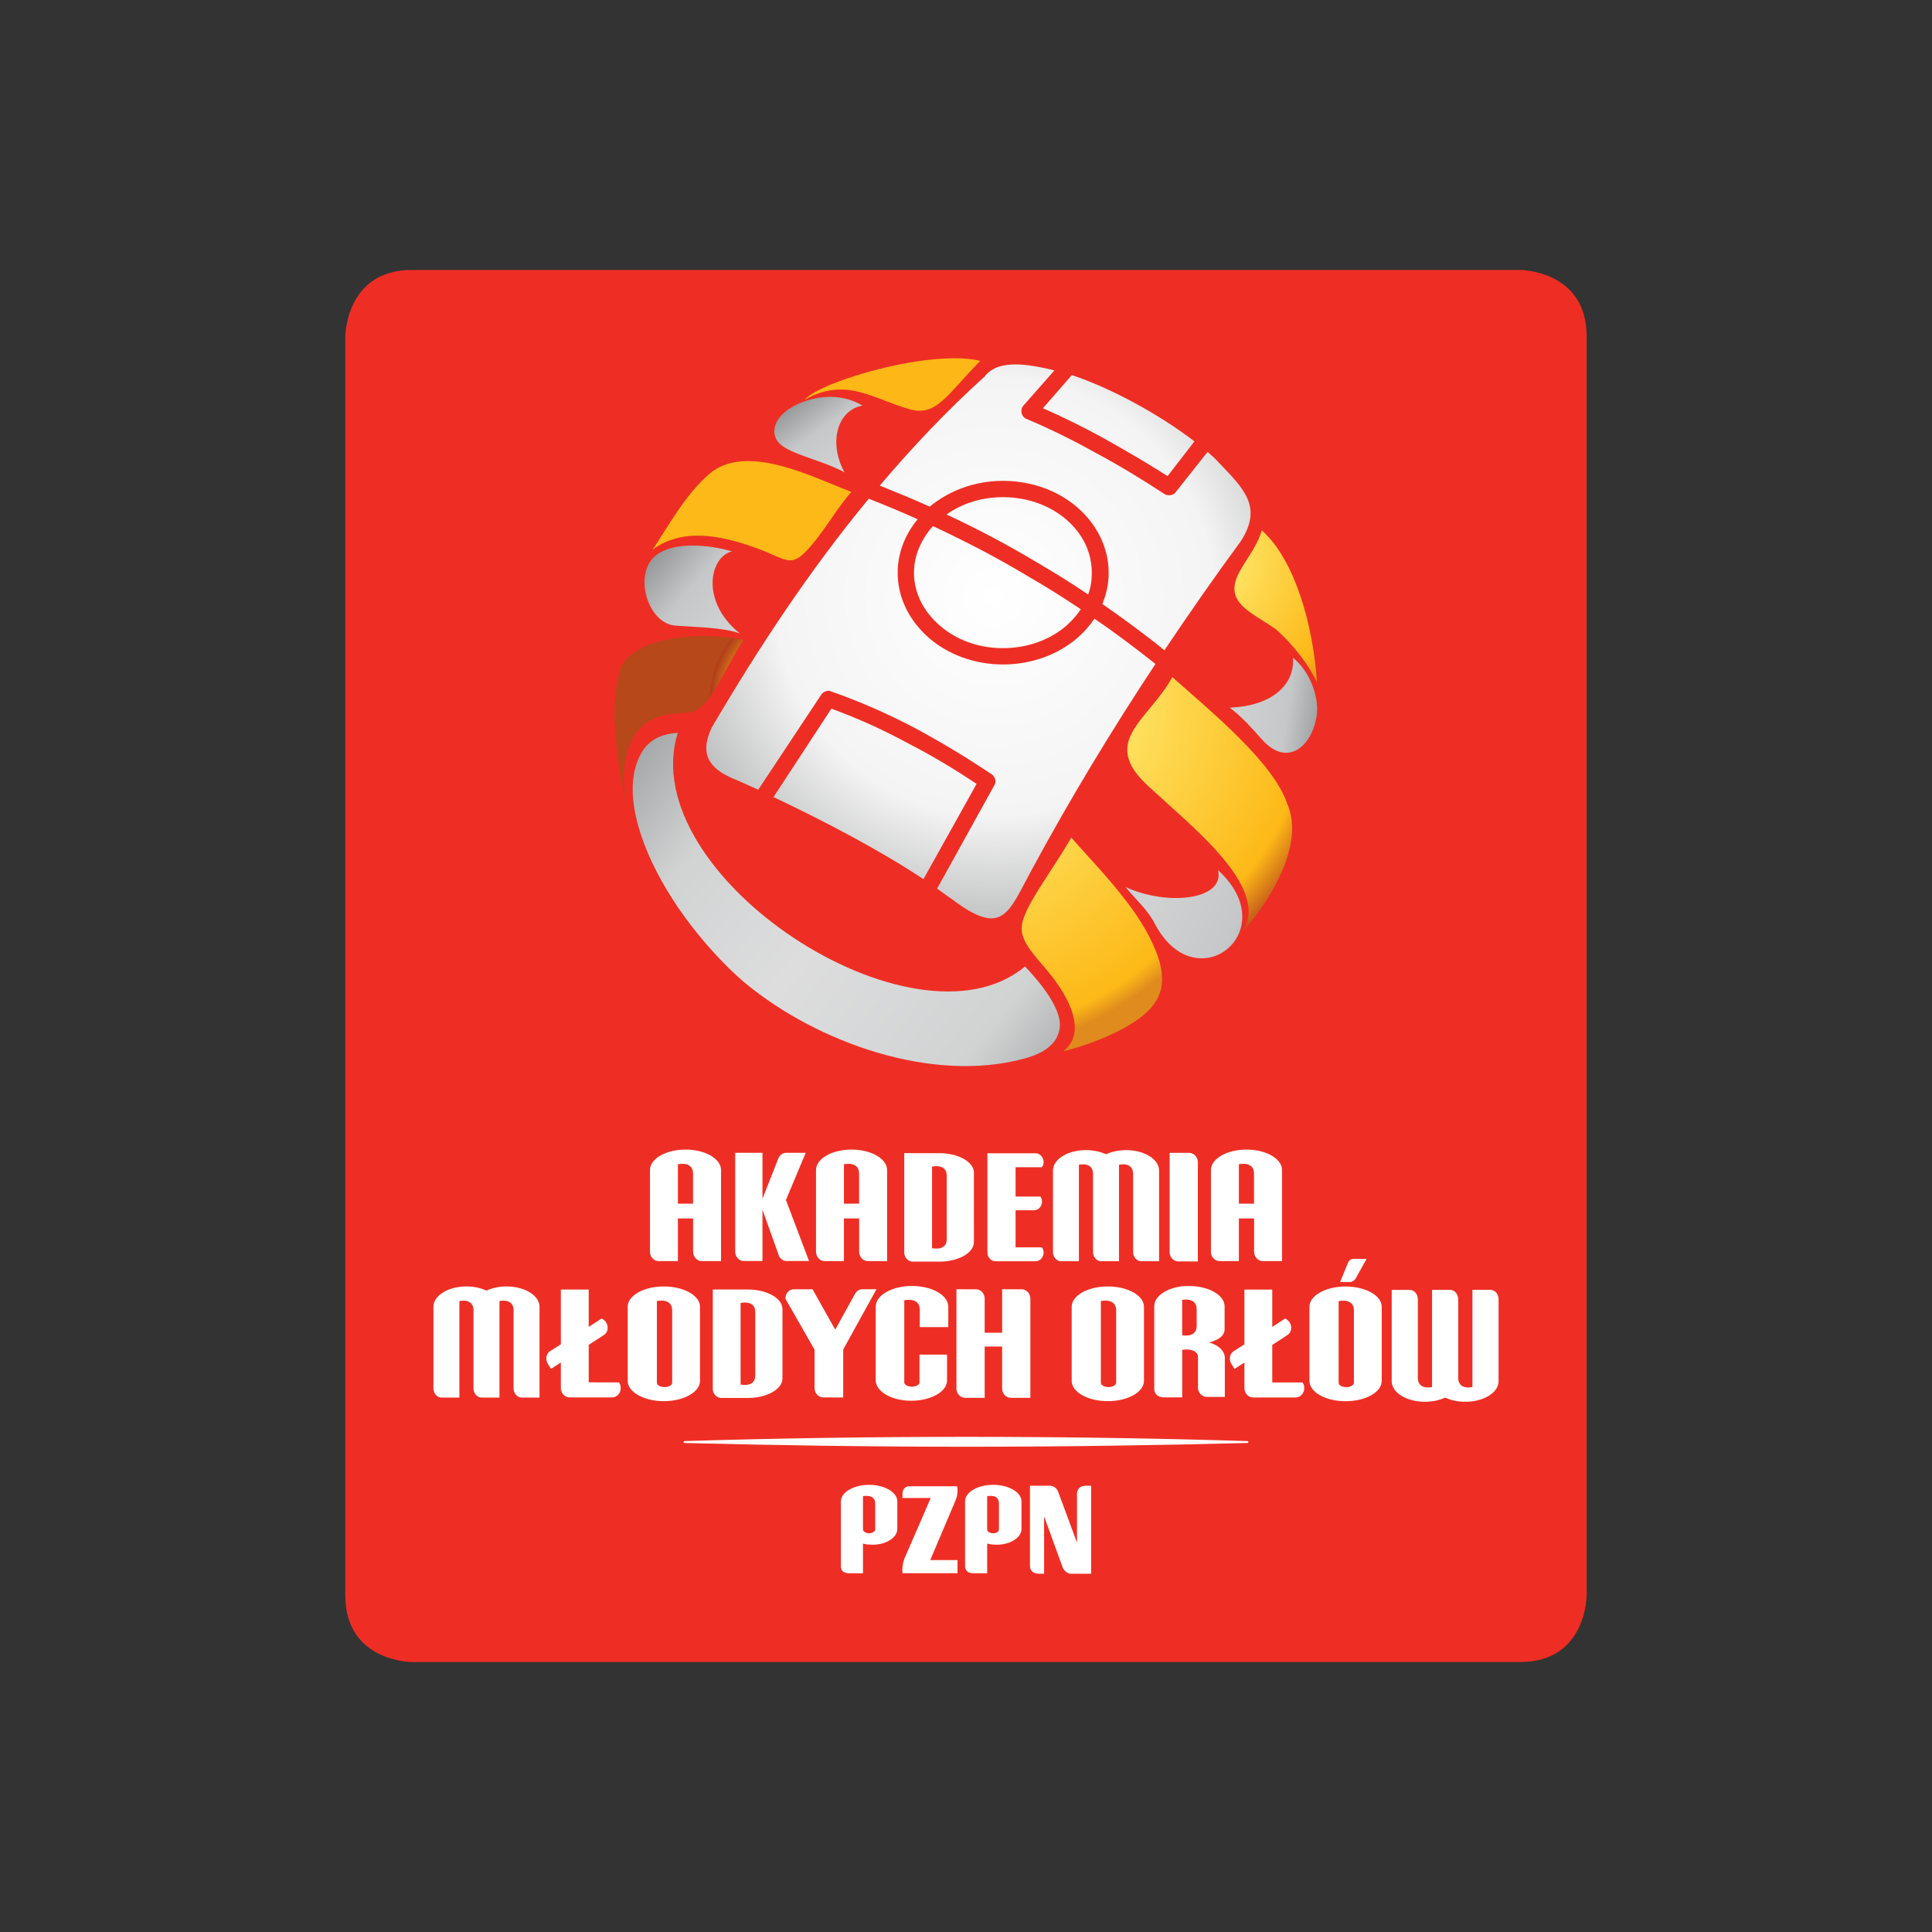 <?xml version="1.0" encoding="utf-8"?>
<!-- Generator: Adobe Illustrator 16.0.0, SVG Export Plug-In . SVG Version: 6.00 Build 0)  -->
<!DOCTYPE svg PUBLIC "-//W3C//DTD SVG 1.1//EN" "http://www.w3.org/Graphics/SVG/1.1/DTD/svg11.dtd">
<svg version="1.1" id="Warstwa_1" xmlns:x="http://ns.adobe.com/Extensibility/1.0/" xmlns:i="http://ns.adobe.com/AdobeIllustrator/10.0/" xmlns:graph="http://ns.adobe.com/Graphs/1.0/"
	 xmlns="http://www.w3.org/2000/svg" xmlns:xlink="http://www.w3.org/1999/xlink" xmlns:a="http://ns.adobe.com/AdobeSVGViewerExtensions/3.0/"
	 x="0px" y="0px" width="375px" height="375px" viewBox="0 0 375 375" enable-background="new 0 0 375 375" xml:space="preserve">
<rect x="0" y="0" width="375" height="375" fill="#333333" stroke="none"/>
<g>
	<path fill-rule="evenodd" clip-rule="evenodd" fill="#EE2E24" d="M307.973,309.664c0,0,0,12.936-12.935,12.936H79.963
		c0,0-12.936,0-12.936-12.936V65.335c0,0,0-12.935,12.936-12.935h215.075c0,0,12.935,0,12.935,12.935V309.664z"/>
	<linearGradient id="SVGID_1_" gradientUnits="userSpaceOnUse" x1="124.949" y1="105.064" x2="163.094" y2="137.072">
		<stop  offset="0" style="stop-color:#858889"/>
		<stop  offset="0.26" style="stop-color:#C6C7C8"/>
		<stop  offset="0.48" style="stop-color:#D1D3D3"/>
		<stop  offset="0.76" style="stop-color:#C6C7C8"/>
		<stop  offset="1" style="stop-color:#858889"/>
		<a:midPointStop  offset="0" style="stop-color:#858889"/>
		<a:midPointStop  offset="0.5" style="stop-color:#858889"/>
		<a:midPointStop  offset="0.26" style="stop-color:#C6C7C8"/>
		<a:midPointStop  offset="0.5" style="stop-color:#C6C7C8"/>
		<a:midPointStop  offset="0.48" style="stop-color:#D1D3D3"/>
		<a:midPointStop  offset="0.5" style="stop-color:#D1D3D3"/>
		<a:midPointStop  offset="0.76" style="stop-color:#C6C7C8"/>
		<a:midPointStop  offset="0.5" style="stop-color:#C6C7C8"/>
		<a:midPointStop  offset="1" style="stop-color:#858889"/>
	</linearGradient>
	<path fill-rule="evenodd" clip-rule="evenodd" fill="url(#SVGID_1_)" d="M128.18,107.22c-5.617,2.962-2.86,13.583,2.757,14.196l0,0
		c3.574,0.308,9.293,0.308,12.663,1.532l0,0c-7.659-6.127-5.922-14.809-1.531-15.931l0,0c-2.222-0.65-4.991-1.128-7.634-1.128
		C132.097,105.889,129.857,106.262,128.18,107.22L128.18,107.22z"/>
	<linearGradient id="SVGID_2_" gradientUnits="userSpaceOnUse" x1="196.19" y1="159.054" x2="253.25" y2="186.884">
		<stop  offset="0" style="stop-color:#858889"/>
		<stop  offset="0.26" style="stop-color:#C6C7C8"/>
		<stop  offset="0.48" style="stop-color:#D1D3D3"/>
		<stop  offset="0.76" style="stop-color:#C6C7C8"/>
		<stop  offset="1" style="stop-color:#858889"/>
		<a:midPointStop  offset="0" style="stop-color:#858889"/>
		<a:midPointStop  offset="0.5" style="stop-color:#858889"/>
		<a:midPointStop  offset="0.26" style="stop-color:#C6C7C8"/>
		<a:midPointStop  offset="0.5" style="stop-color:#C6C7C8"/>
		<a:midPointStop  offset="0.48" style="stop-color:#D1D3D3"/>
		<a:midPointStop  offset="0.5" style="stop-color:#D1D3D3"/>
		<a:midPointStop  offset="0.76" style="stop-color:#C6C7C8"/>
		<a:midPointStop  offset="0.5" style="stop-color:#C6C7C8"/>
		<a:midPointStop  offset="1" style="stop-color:#858889"/>
	</linearGradient>
	<path fill-rule="evenodd" clip-rule="evenodd" fill="url(#SVGID_2_)" d="M218.456,172.172c2.247,2.756,4.188,4.185,5.821,7.353l0,0
		c7.966,14.808,25.123,1.225,12.154-10.621l0,0C237.76,174.623,226.728,175.95,218.456,172.172L218.456,172.172z"/>
	<linearGradient id="SVGID_3_" gradientUnits="userSpaceOnUse" x1="109.434" y1="140.495" x2="214.924" y2="222.913">
		<stop  offset="0" style="stop-color:#858889"/>
		<stop  offset="0.26" style="stop-color:#D1D3D3"/>
		<stop  offset="0.48" style="stop-color:#DDDDDE"/>
		<stop  offset="0.76" style="stop-color:#D1D3D3"/>
		<stop  offset="1" style="stop-color:#858889"/>
		<a:midPointStop  offset="0" style="stop-color:#858889"/>
		<a:midPointStop  offset="0.5" style="stop-color:#858889"/>
		<a:midPointStop  offset="0.26" style="stop-color:#D1D3D3"/>
		<a:midPointStop  offset="0.5" style="stop-color:#D1D3D3"/>
		<a:midPointStop  offset="0.48" style="stop-color:#DDDDDE"/>
		<a:midPointStop  offset="0.5" style="stop-color:#DDDDDE"/>
		<a:midPointStop  offset="0.76" style="stop-color:#D1D3D3"/>
		<a:midPointStop  offset="0.5" style="stop-color:#D1D3D3"/>
		<a:midPointStop  offset="1" style="stop-color:#858889"/>
	</linearGradient>
	<path fill-rule="evenodd" clip-rule="evenodd" fill="url(#SVGID_3_)" d="M124.503,146.131c-3.882,6.74-0.612,17.361,4.902,26.552
		l0,0c4.799,8.068,11.438,15.012,15.421,18.28l0,0c13.786,11.335,36.049,19.405,54.022,14.501l0,0
		c3.78-1.021,6.436-2.858,6.843-5.923l0,0c0.41-3.063-2.451-7.454-6.74-11.948l0,0c-21.446,17.973-75.98-17.77-67.401-45.343
		C127.874,142.455,125.728,143.986,124.503,146.131L124.503,146.131z"/>
	<linearGradient id="SVGID_4_" gradientUnits="userSpaceOnUse" x1="154.059" y1="75.163" x2="176.069" y2="105.458">
		<stop  offset="0" style="stop-color:#858889"/>
		<stop  offset="0.26" style="stop-color:#C6C7C8"/>
		<stop  offset="0.48" style="stop-color:#D1D3D3"/>
		<stop  offset="0.76" style="stop-color:#C6C7C8"/>
		<stop  offset="1" style="stop-color:#858889"/>
		<a:midPointStop  offset="0" style="stop-color:#858889"/>
		<a:midPointStop  offset="0.5" style="stop-color:#858889"/>
		<a:midPointStop  offset="0.26" style="stop-color:#C6C7C8"/>
		<a:midPointStop  offset="0.5" style="stop-color:#C6C7C8"/>
		<a:midPointStop  offset="0.48" style="stop-color:#D1D3D3"/>
		<a:midPointStop  offset="0.5" style="stop-color:#D1D3D3"/>
		<a:midPointStop  offset="0.76" style="stop-color:#C6C7C8"/>
		<a:midPointStop  offset="0.5" style="stop-color:#C6C7C8"/>
		<a:midPointStop  offset="1" style="stop-color:#858889"/>
	</linearGradient>
	<path fill-rule="evenodd" clip-rule="evenodd" fill="url(#SVGID_4_)" d="M153.2,79.341c-3.167,2.042-4.188,5.616-0.817,7.557l0,0
		c2.655,1.634,8.17,2.859,11.54,4.8c-3.268-6.025-1.224-12.152,3.472-12.971c-1.973-1.201-4.162-1.698-6.302-1.698l0,0
		C158.137,77.029,155.274,77.979,153.2,79.341L153.2,79.341z"/>
	<linearGradient id="SVGID_5_" gradientUnits="userSpaceOnUse" x1="217.885" y1="132.35" x2="260.284" y2="138.309">
		<stop  offset="0" style="stop-color:#858889"/>
		<stop  offset="0.26" style="stop-color:#C6C7C8"/>
		<stop  offset="0.48" style="stop-color:#D1D3D3"/>
		<stop  offset="0.76" style="stop-color:#C6C7C8"/>
		<stop  offset="1" style="stop-color:#858889"/>
		<a:midPointStop  offset="0" style="stop-color:#858889"/>
		<a:midPointStop  offset="0.5" style="stop-color:#858889"/>
		<a:midPointStop  offset="0.26" style="stop-color:#C6C7C8"/>
		<a:midPointStop  offset="0.5" style="stop-color:#C6C7C8"/>
		<a:midPointStop  offset="0.48" style="stop-color:#D1D3D3"/>
		<a:midPointStop  offset="0.5" style="stop-color:#D1D3D3"/>
		<a:midPointStop  offset="0.76" style="stop-color:#C6C7C8"/>
		<a:midPointStop  offset="0.5" style="stop-color:#C6C7C8"/>
		<a:midPointStop  offset="1" style="stop-color:#858889"/>
	</linearGradient>
	<path fill-rule="evenodd" clip-rule="evenodd" fill="url(#SVGID_5_)" d="M238.679,137.349c2.349,1.735,4.39,4.084,6.126,6.024l0,0
		c5.107,5.923,10.11,1.328,10.824-4.902l0,0c0.309-3.267-1.326-8.17-4.695-10.825l0,0
		C251.444,132.343,247.461,137.042,238.679,137.349z"/>
	
		<radialGradient id="SVGID_6_" cx="154.497" cy="132.594" r="19.738" gradientTransform="matrix(0.944 0 0 0.944 10.416 10.417)" gradientUnits="userSpaceOnUse">
		<stop  offset="0" style="stop-color:#FEF381"/>
		<stop  offset="0.65" style="stop-color:#FDB917"/>
		<stop  offset="0.98" style="stop-color:#B23E1A"/>
		<stop  offset="1" style="stop-color:#B6481A"/>
		<a:midPointStop  offset="0" style="stop-color:#FEF381"/>
		<a:midPointStop  offset="0.5" style="stop-color:#FEF381"/>
		<a:midPointStop  offset="0.65" style="stop-color:#FDB917"/>
		<a:midPointStop  offset="0.5" style="stop-color:#FDB917"/>
		<a:midPointStop  offset="0.98" style="stop-color:#B23E1A"/>
		<a:midPointStop  offset="0.5" style="stop-color:#B23E1A"/>
		<a:midPointStop  offset="1" style="stop-color:#B6481A"/>
	</radialGradient>
	<path fill-rule="evenodd" clip-rule="evenodd" fill="url(#SVGID_6_)" d="M136.602,123.46h-0.016c-6.581,0-13.44,1.534-15.965,5.718
		l0,0c-2.041,5.719-1.734,14.195,0.818,26.347l0,0c-0.818-5.309-0.51-12.356,4.494-15.521l0,0c3.576-2.247,7.457-0.919,9.701-2.452
		l0,0c2.964-2.042,5.209-7.864,8.681-13.379l0,0C142.011,123.724,139.332,123.46,136.602,123.46z"/>
	
		<radialGradient id="SVGID_7_" cx="184.378" cy="108.609" r="15.967" gradientTransform="matrix(0.944 0 0 0.944 10.416 10.417)" gradientUnits="userSpaceOnUse">
		<stop  offset="0" style="stop-color:#FEF381"/>
		<stop  offset="0.67" style="stop-color:#FDB917"/>
		<stop  offset="0.8" style="stop-color:#B23E1A"/>
		<stop  offset="1" style="stop-color:#FDB917"/>
		<a:midPointStop  offset="0" style="stop-color:#FEF381"/>
		<a:midPointStop  offset="0.5" style="stop-color:#FEF381"/>
		<a:midPointStop  offset="0.67" style="stop-color:#FDB917"/>
		<a:midPointStop  offset="0.5" style="stop-color:#FDB917"/>
		<a:midPointStop  offset="0.8" style="stop-color:#B23E1A"/>
		<a:midPointStop  offset="0.5" style="stop-color:#B23E1A"/>
		<a:midPointStop  offset="1" style="stop-color:#FDB917"/>
	</radialGradient>
	<path fill-rule="evenodd" clip-rule="evenodd" fill="url(#SVGID_7_)" d="M137.779,91.902c-4.903,4.188-8.271,10.621-11.132,14.808
		l0,0c5.617-4.187,12.869-2.962,19.916-0.408l0,0c6.943,2.45,6.943,4.697,12.05-1.838l0,0c2.452-3.166,3.983-5.923,6.638-8.987
		c-5.227-1.959-13.238-5.983-20.038-5.983C142.443,89.494,139.877,90.16,137.779,91.902L137.779,91.902z"/>
	
		<radialGradient id="SVGID_8_" cx="196.573" cy="78.452" r="6.012" gradientTransform="matrix(0.944 0 0 0.944 10.416 10.417)" gradientUnits="userSpaceOnUse">
		<stop  offset="0" style="stop-color:#FEF381"/>
		<stop  offset="0.7" style="stop-color:#FDB917"/>
		<stop  offset="0.9" style="stop-color:#B23E1A"/>
		<stop  offset="1" style="stop-color:#FDB717"/>
		<a:midPointStop  offset="0" style="stop-color:#FEF381"/>
		<a:midPointStop  offset="0.5" style="stop-color:#FEF381"/>
		<a:midPointStop  offset="0.7" style="stop-color:#FDB917"/>
		<a:midPointStop  offset="0.5" style="stop-color:#FDB917"/>
		<a:midPointStop  offset="0.9" style="stop-color:#B23E1A"/>
		<a:midPointStop  offset="0.5" style="stop-color:#B23E1A"/>
		<a:midPointStop  offset="1" style="stop-color:#FDB717"/>
	</radialGradient>
	<path fill-rule="evenodd" clip-rule="evenodd" fill="url(#SVGID_8_)" d="M173.012,71.068c-7.762,1.737-15.115,4.495-16.851,6.537
		c8.069-4.595,13.379-0.102,20.425,1.838l0,0c5.209,1.43,7.149-2.757,13.685-9.395l0,0c-1.395-0.35-3.102-0.508-4.999-0.508l0,0
		C181.615,69.54,177.249,70.128,173.012,71.068L173.012,71.068z"/>
	
		<radialGradient id="SVGID_9_" cx="204.377" cy="134.381" r="65.119" gradientTransform="matrix(0.944 0 0 0.944 10.416 10.417)" gradientUnits="userSpaceOnUse">
		<stop  offset="0" style="stop-color:#FEF381"/>
		<stop  offset="0.82" style="stop-color:#FDB917"/>
		<stop  offset="0.97" style="stop-color:#B23E1A"/>
		<stop  offset="1" style="stop-color:#BC4F1B"/>
		<a:midPointStop  offset="0" style="stop-color:#FEF381"/>
		<a:midPointStop  offset="0.5" style="stop-color:#FEF381"/>
		<a:midPointStop  offset="0.82" style="stop-color:#FDB917"/>
		<a:midPointStop  offset="0.5" style="stop-color:#FDB917"/>
		<a:midPointStop  offset="0.97" style="stop-color:#B23E1A"/>
		<a:midPointStop  offset="0.5" style="stop-color:#B23E1A"/>
		<a:midPointStop  offset="1" style="stop-color:#BC4F1B"/>
	</radialGradient>
	<path fill-rule="evenodd" clip-rule="evenodd" fill="url(#SVGID_9_)" d="M222.645,152.36c8.478,7.966,23.795,19.608,18.688,28.289
		c4.8-5.312,12.151-16.646,8.476-24.714l0,0c-2.654-7.966-14.807-17.872-22.264-24.509l0,0
		C223.052,139.697,213.454,143.783,222.645,152.36L222.645,152.36z"/>
	
		<radialGradient id="SVGID_10_" cx="184.803" cy="139.157" r="66.417" gradientTransform="matrix(0.944 0 0 0.944 10.416 10.417)" gradientUnits="userSpaceOnUse">
		<stop  offset="0" style="stop-color:#FEF381"/>
		<stop  offset="0.94" style="stop-color:#FDB917"/>
		<stop  offset="1" style="stop-color:#DF8B1D"/>
		<a:midPointStop  offset="0" style="stop-color:#FEF381"/>
		<a:midPointStop  offset="0.5" style="stop-color:#FEF381"/>
		<a:midPointStop  offset="0.94" style="stop-color:#FDB917"/>
		<a:midPointStop  offset="0.5" style="stop-color:#FDB917"/>
		<a:midPointStop  offset="1" style="stop-color:#DF8B1D"/>
	</radialGradient>
	<path fill-rule="evenodd" clip-rule="evenodd" fill="url(#SVGID_10_)" d="M199.053,177.278c-1.633,3.677-0.612,5.516,3.372,10.111
		l0,0c6.534,7.456,7.965,13.583,3.982,16.646l0,0c4.188-1.022,10.213-3.167,14.4-6.128l0,0c5.819-4.085,5.92-8.884,2.348-15.932l0,0
		c-3.675-7.353-11.438-15.013-15.218-19.403l0,0C204.773,168.087,200.585,173.602,199.053,177.278L199.053,177.278z"/>
	
		<radialGradient id="SVGID_11_" cx="234.353" cy="104.207" r="35.358" gradientTransform="matrix(0.944 0 0 0.944 10.416 10.417)" gradientUnits="userSpaceOnUse">
		<stop  offset="0" style="stop-color:#FEF381"/>
		<stop  offset="0.86" style="stop-color:#FDB917"/>
		<stop  offset="1" style="stop-color:#E6931C"/>
		<a:midPointStop  offset="0" style="stop-color:#FEF381"/>
		<a:midPointStop  offset="0.5" style="stop-color:#FEF381"/>
		<a:midPointStop  offset="0.86" style="stop-color:#FDB917"/>
		<a:midPointStop  offset="0.5" style="stop-color:#FDB917"/>
		<a:midPointStop  offset="1" style="stop-color:#E6931C"/>
	</radialGradient>
	<path fill-rule="evenodd" clip-rule="evenodd" fill="url(#SVGID_11_)" d="M240.924,110.387c-3.981,6.536,1.839,8.271,6.844,11.846
		l0,0c3.369,3.063,6.229,6.74,7.861,10.212c-0.714-10.825-4.185-23.693-10.722-29.514l0,0
		C244.191,105.587,242.355,107.937,240.924,110.387L240.924,110.387z"/>
	
		<radialGradient id="SVGID_12_" cx="193.412" cy="111.681" r="73.793" gradientTransform="matrix(0.944 0 0 0.944 10.416 10.417)" gradientUnits="userSpaceOnUse">
		<stop  offset="0" style="stop-color:#FFFFFF"/>
		<stop  offset="0.61" style="stop-color:#F4F4F4"/>
		<stop  offset="1" style="stop-color:#B2B3B4"/>
		<a:midPointStop  offset="0" style="stop-color:#FFFFFF"/>
		<a:midPointStop  offset="0.5" style="stop-color:#FFFFFF"/>
		<a:midPointStop  offset="0.61" style="stop-color:#F4F4F4"/>
		<a:midPointStop  offset="0.5" style="stop-color:#F4F4F4"/>
		<a:midPointStop  offset="1" style="stop-color:#B2B3B4"/>
	</radialGradient>
	<path fill-rule="evenodd" clip-rule="evenodd" fill="url(#SVGID_12_)" d="M191.088,73.111c-7.353,6.639-14.093,13.787-20.322,21.14
		l0,0c3.269,1.328,6.536,2.656,9.701,4.085l0,0c3.677-3.063,8.681-5.004,14.196-5.004l0,0c5.615,0,10.722,1.941,14.397,5.106l0,0
		c3.779,3.269,6.129,7.763,6.129,12.766l0,0c0,2.042-0.408,4.084-1.227,6.025l0,0c4.088,2.86,8.172,5.821,12.051,8.987l0,0
		c4.801-7.149,9.702-14.194,14.81-21.141l0,0c4.29-6.638,0.713-10.11-4.188-15.216l0,0c-0.611-0.714-1.428-1.43-2.246-2.145l0,0
		l-6.229,7.863c-0.407,0.613-1.532,0.715-2.146,0.307l0,0c-4.187-2.757-8.885-5.618-13.684-8.17l0,0
		c-4.393-2.451-8.783-4.595-13.175-6.434l0,0c-0.918-0.408-1.226-1.736-0.51-2.554l0,0l6.025-6.84
		c-2.636-0.635-5.271-1.154-7.583-1.154C194.562,70.733,192.422,71.353,191.088,73.111L191.088,73.111z M202.425,79.24l5.615-6.434
		l0,0c7.456,2.45,17.056,7.659,23.796,12.868l-5.209,6.74l0,0c-3.982-2.553-8.374-5.106-12.765-7.557l0,0
		C210.083,82.813,206.202,80.874,202.425,79.24L202.425,79.24z M183.735,99.867c2.962-2.144,6.844-3.369,10.928-3.369l0,0
		c4.799,0,9.19,1.634,12.356,4.392l0,0c3.063,2.655,4.901,6.229,4.901,10.314l0,0c0,1.429-0.203,2.859-0.715,4.186l0,0
		c-3.269-2.245-6.639-4.289-10.11-6.331l0,0C195.478,105.689,189.657,102.625,183.735,99.867L183.735,99.867z M138.085,141.332
		c9.089-15.524,18.996-30.536,30.536-44.527l0,0c3.166,1.226,6.331,2.553,9.496,3.984l0,0c-2.451,2.96-3.88,6.536-3.88,10.416l0,0
		c0,4.902,2.348,9.394,6.127,12.663l0,0c3.677,3.166,8.782,5.106,14.298,5.106l0,0c5.615,0,10.722-1.94,14.397-5.106l0,0
		c1.329-1.124,2.453-2.451,3.371-3.778l0,0c4.086,2.757,7.966,5.718,11.846,8.783l0,0c-8.577,12.969-16.543,26.142-23.896,39.725
		l0,0c-4.697,8.58-5.616,13.481-15.625,5.924l0,0c-0.92-0.612-1.838-1.328-2.86-2.042l11.133-20.119l0,0
		c0.407-0.612,0.102-1.635-0.511-2.043l0,0c-4.698-3.165-9.6-6.127-14.707-8.884l0,0c-5.208-2.757-10.723-5.209-16.543-7.25l0,0
		c-0.511-0.306-1.532,0.102-1.838,0.612l-12.255,18.485l0,0c-1.838-0.817-3.575-1.634-5.311-2.349l0,0
		C136.657,148.581,136.247,145.416,138.085,141.332L138.085,141.332z M177.403,111.204c0-3.472,1.43-6.537,3.676-9.089l0,0
		c6.332,2.961,12.459,6.127,18.383,9.702l0,0c3.575,2.042,6.945,4.187,10.314,6.433l0,0c-0.716,1.125-1.736,2.248-2.757,3.166l0,0
		c-3.166,2.757-7.558,4.391-12.356,4.391l0,0c-4.801,0-9.089-1.634-12.256-4.391l0,0
		C179.345,118.761,177.403,115.187,177.403,111.204L177.403,111.204z M150.136,154.708c10.11,4.8,20.63,10.315,29.106,15.931l0,0
		l10.314-18.483c-4.289-2.861-8.68-5.516-13.276-7.864l0,0c-4.697-2.554-9.599-4.8-14.91-6.741l0,0L150.136,154.708z"/>
	<path fill-rule="evenodd" clip-rule="evenodd" fill="#FFFFFF" d="M169.878,296.876c0,0.365-0.548,0.729-1.186,0.729
		c-0.64,0-1.187-0.363-1.187-0.729v-6.483c0,0,0.546-0.091,1.187,0c0.545,0.092,1.186,0.456,1.186,1.461V296.876L169.878,296.876z
		 M174.167,296.784v-5.385c0-1.737-2.462-3.197-5.474-3.197c-3.013,0-5.478,1.46-5.478,3.197v12.779
		c0.09,0.911,0.729,1.095,1.369,1.188h2.922v-5.754c0.364,0.094,0.73,0.183,1.187,0.183
		C171.704,300.071,174.167,298.52,174.167,296.784L174.167,296.784z M185.398,291.399c0.731-1.556,0.366-2.923,0.366-2.923h-9.403
		c-0.64,0.088-1.189,0.545-1.189,1.457v0.823h5.479c0,0-4.655,10.775-5.114,11.779c-0.547,1.46-0.365,2.828-0.365,2.828h10.683
		v-2.554h-5.297C180.559,302.811,184.944,292.492,185.398,291.399L185.398,291.399z M193.892,296.876
		c0,0.365-0.456,0.729-1.097,0.729c-0.731,0-1.188-0.363-1.188-0.729v-6.483c0,0,0.549-0.091,1.188,0
		c0.549,0.092,1.097,0.456,1.097,1.461V296.876L193.892,296.876z M198.274,296.784v-5.385c0-1.737-2.468-3.197-5.479-3.197
		c-3.104,0-5.478,1.46-5.478,3.197v12.779c0.182,0.911,0.73,1.095,1.369,1.188h2.922v-5.754c0.366,0.094,0.731,0.183,1.188,0.183
		C195.807,300.071,198.274,298.52,198.274,296.784L198.274,296.784z M211.784,305.459v-17.076h-1.093
		c-0.732,0-1.554,0.365-1.646,1.46v9.587l-3.65-9.859c-0.183-0.637-0.911-1.188-1.552-1.188h-3.926v15.521
		c0,1.186,0.821,1.463,1.552,1.555h1.188v-11.137l3.651,10.039c0.272,0.549,0.914,1.098,1.552,1.098H211.784z"/>
	<path fill-rule="evenodd" clip-rule="evenodd" fill="#FFFFFF" d="M242.145,279.715c-17.62-0.547-35.975-0.824-54.601-0.824
		c-18.625,0-37.068,0.277-54.69,0.824c-0.089,0-0.182,0.09-0.182,0.183c0,0.091,0.093,0.185,0.182,0.185
		c17.622,0.455,36.065,0.729,54.69,0.729c18.535,0,36.98-0.274,54.601-0.729c0.089,0,0.182-0.094,0.182-0.185
		C242.326,279.805,242.233,279.715,242.145,279.715z"/>
	<path fill-rule="evenodd" clip-rule="evenodd" fill="#FFFFFF" d="M241.941,223.133c3.811,0,6.9,1.77,6.9,3.967v17.679h-3.693
		c-0.015,0-0.022,0.004-0.037,0.004c-0.013,0-0.022-0.004-0.037-0.004c-0.915-0.023-1.65-0.823-1.655-1.814v-0.015v-0.012v-6.436
		h-2.954v8.276h-3.699c-0.011,0-0.025,0.004-0.039,0.004c-0.008,0-0.02-0.004-0.032-0.004c-0.89-0.02-1.6-0.774-1.652-1.727v-0.213
		V227.1C235.042,224.902,238.136,223.133,241.941,223.133L241.941,223.133z M243.403,231.889v-4.086
		c0-1.529-1.088-1.867-1.934-1.903c-0.55-0.017-1.002,0.089-1.002,0.089v0.705c0,0.005-0.003,0.006-0.003,0.006v6.93h2.938V231.889
		L243.403,231.889z M232.505,225.604v-0.016v-0.014c-0.006-0.982-0.743-1.776-1.661-1.803c-0.016,0-0.026-0.003-0.039-0.003
		c-0.016,0-0.023,0.003-0.035,0.003l-3.741-0.003v1.923v16.738v0.492v0.204c0.049,0.946,0.764,1.696,1.653,1.716
		c0.016,0,0.026,0.006,0.036,0.006c0.014,0,0.024-0.006,0.04-0.006l3.747,0.006v-19.156v-0.006V225.604L232.505,225.604z
		 M205.912,244.804c-0.824-0.021-1.486-0.776-1.531-1.72v-15.896c0-2.187,2.869-3.952,6.404-3.952c1.463,0,2.812,0.302,3.894,0.809
		c1.079-0.507,2.426-0.809,3.886-0.809c3.543,0,6.412,1.766,6.412,3.952v17.616h-3.431h-0.034h-0.035
		c-0.849-0.025-1.535-0.823-1.541-1.811v-15.108c0-1.518-1.019-1.855-1.808-1.893c-0.512-0.019-0.932,0.087-0.932,0.087v18.725
		h-3.429h-0.034h-0.004h-0.007h-0.032c-0.825-0.021-1.484-0.776-1.53-1.72v-0.024c-0.003-0.023-0.004-0.05-0.004-0.066v-15.108
		c0-1.518-1.022-1.855-1.806-1.893c-0.51-0.019-0.933,0.087-0.933,0.087v18.725h-3.438h-0.035H205.912L205.912,244.804z
		 M197.122,242.112v-7.198h3.568c0.863,0,1.564-0.746,1.564-1.67c0-0.375-0.118-0.721-0.313-0.997h-4.82v-5.69h5.125
		c0.197-0.283,0.319-0.631,0.319-1.006c0-0.939-0.712-1.7-1.588-1.7h-9.32v19.377h0.001c0.05,0.883,0.74,1.586,1.581,1.586h7.738
		c0.876,0,1.588-0.758,1.588-1.693c0-0.381-0.122-0.727-0.319-1.008H197.122L197.122,242.112z M189.035,237.376v3.722
		c0,2.089-3.005,3.785-6.714,3.785c-0.484,0-5.104-0.005-5.104-0.005c-0.014,0-0.024,0.005-0.039,0.005
		c-0.009,0-0.022-0.005-0.034-0.005c-0.89-0.021-1.579-0.756-1.629-1.677v-19.377c0,0,6.651,0.005,6.8,0.005
		c3.711,0,6.719,1.692,6.719,3.782V237.376L189.035,237.376z M180.912,242.269c0.288,0.062,2.847,0.535,2.847-1.739v-2.421h-0.005
		v-9.925c0-2.234-2.457-1.822-2.824-1.746v0.164c-0.009,0.004-0.014,0.004-0.014,0.004v0.688c0,0-0.004,0.006-0.004,0.011V242.269
		L180.912,242.269z M165.282,223.133c-3.804,0-6.895,1.77-6.895,3.967v15.739v0.213c0.049,0.952,0.76,1.707,1.649,1.727
		c0.011,0,0.023,0.004,0.033,0.004c0.015,0,0.027-0.004,0.039-0.004h3.7v-8.276h2.953v6.436c0,0.002-0.001,0.005-0.001,0.012
		c0,0.003,0.001,0.007,0.001,0.015c0.007,0.991,0.743,1.791,1.657,1.814c0.012,0,0.023,0.004,0.038,0.004
		c0.011,0,0.023-0.004,0.035-0.004h3.692V227.1C172.182,224.902,169.095,223.133,165.282,223.133L165.282,223.133z M166.746,231.889
		v1.74h-2.938v-6.93c0,0,0.002-0.001,0.002-0.006v-0.705c0,0,0.453-0.105,1.001-0.089c0.846,0.036,1.935,0.374,1.935,1.903V231.889
		L166.746,231.889z M152.55,232.922l4.482,11.84h-4.383c-0.61,0-1.138-0.372-1.424-0.922c-0.085-0.164-0.151-0.339-0.19-0.532
		l-3.04-8.499v9.953h-3.643c-0.911,0-1.651-0.825-1.651-1.84v-19.157h5.294v8.918l3.053-7.77l0.026-0.062
		c0.257-0.639,0.831-1.087,1.504-1.087h3.814L152.55,232.922L152.55,232.922z M133.054,223.133c-3.805,0-6.894,1.77-6.894,3.967
		v15.739v0.213c0.048,0.952,0.759,1.707,1.647,1.727c0.013,0,0.024,0.004,0.035,0.004c0.013,0,0.024-0.004,0.037-0.004h3.7v-8.276
		h2.952v6.436c0,0.002-0.001,0.005-0.001,0.012c0,0.003,0.001,0.007,0.001,0.015c0.008,0.991,0.743,1.791,1.657,1.814
		c0.015,0,0.024,0.004,0.038,0.004c0.013,0,0.023-0.004,0.036-0.004h3.692V227.1C139.956,224.902,136.867,223.133,133.054,223.133
		L133.054,223.133z M134.518,231.889v1.74h-2.938v-6.93c0,0,0.001-0.001,0.001-0.006v-0.705c0,0,0.454-0.105,1.003-0.089
		c0.847,0.036,1.934,0.374,1.934,1.903V231.889z"/>
	<path fill-rule="evenodd" clip-rule="evenodd" fill="#FFFFFF" d="M191.125,252.075v0.082v0.004v6.521h3.388v-6.521v-1.92
		l3.741,0.006c0.015,0,0.024-0.006,0.038-0.006c0.011,0,0.023,0.006,0.037,0.006c0.919,0.021,1.658,0.816,1.664,1.801v0.013v0.015
		v0.082v0.004v19.158l-3.752-0.002c-0.012,0-0.023,0.002-0.036,0.002c-0.011,0-0.024-0.002-0.037-0.002
		c-0.891-0.02-1.605-0.771-1.654-1.714v-0.209v-0.492h-0.001v-7.539h-3.388v9.956l-3.752-0.002c-0.014,0-0.024,0.002-0.035,0.002
		c-0.011,0-0.024-0.002-0.038-0.002c-0.893-0.02-1.605-0.771-1.654-1.714v-0.209v-0.492h-0.001v-16.741v-1.92l3.741,0.006
		c0.014,0,0.023-0.006,0.038-0.006c0.01,0,0.023,0.006,0.04,0.006c0.916,0.021,1.655,0.816,1.661,1.801v0.013V252.075
		L191.125,252.075z M262.735,244.335c-0.376,0-0.885,0.269-1.038,0.645l-1.58,3.862h1.954c0.378,0,0.841-0.29,1.041-0.646
		l2.14-3.849L262.735,244.335L262.735,244.335z M261.17,249.709c-3.865,0-7.009,1.757-7.009,3.944v14.381
		c0,2.181,3.144,3.943,7.009,3.943c3.884,0,7.024-1.763,7.024-3.943v-14.381C268.194,251.466,265.054,249.709,261.17,249.709
		L261.17,249.709z M262.794,268.403c0,0.462-0.665,0.837-1.482,0.837c-0.823,0-1.485-0.375-1.485-0.837V252.55
		c0,0,2.968-0.702,2.968,1.8V268.403L262.794,268.403z M289.328,250.364c0.83,0.018,1.495,0.777,1.545,1.727v16.014
		c0,2.202-2.894,3.98-6.455,3.98c-1.473,0-2.831-0.305-3.92-0.817c-1.084,0.513-2.441,0.817-3.912,0.817
		c-3.568,0-6.458-1.778-6.458-3.98v-17.74h3.455c0.008,0,0.021-0.004,0.033-0.004c0.011,0,0.022,0.004,0.035,0.004
		c0.853,0.021,1.546,0.823,1.552,1.822v15.211c0,1.532,1.027,1.873,1.82,1.906c0.515,0.021,0.938-0.087,0.938-0.087v-18.853h3.455
		c0.011,0,0.019-0.004,0.032-0.004h0.006h0.007c0.011,0,0.019,0.004,0.032,0.004c0.83,0.018,1.494,0.777,1.541,1.727v0.026
		c0.002,0.021,0.004,0.046,0.004,0.069v15.211c0,1.532,1.027,1.873,1.818,1.906c0.516,0.021,0.938-0.087,0.938-0.087v-18.853h3.466
		c0.009,0,0.022-0.004,0.033-0.004C289.305,250.36,289.315,250.364,289.328,250.364L289.328,250.364z M246.945,268.325v-7.271
		l2.958-1.929c0.775-0.498,0.951-1.596,0.411-2.457c-0.23-0.344-0.538-0.596-0.87-0.74l-2.499,1.626v-7.246h-5.406v10.629
		l-2.1,1.342c-0.763,0.487-0.961,1.587-0.426,2.451l0.607,0.976l1.918-1.232v4.946c0,1.01,0.753,1.829,1.688,1.829h8.245
		c0.934,0,1.693-0.819,1.693-1.829c0-0.415-0.135-0.785-0.342-1.094H246.945L246.945,268.325z M167.221,250.244
		c0.057-0.006,2.9,0,2.9,0c-0.083,0.178-6.455,11.698-6.455,11.698v9.306l-3.811-0.006c-0.011,0-0.027,0.006-0.038,0.006
		c-0.012,0-0.023-0.006-0.034-0.006c-0.906-0.019-1.632-0.781-1.683-1.733v-0.716v-6.828l-5.32-9.302
		c-0.129-0.206-0.31-0.494-0.329-0.622c-0.031-0.938,0.655-1.696,1.475-1.794c0.054-0.006,3.786,0,3.786,0l4.404,7.837l3.911-7.078
		c0,0,0.003,0,0.003,0.002C166.299,250.588,166.738,250.302,167.221,250.244L167.221,250.244z M178.47,268.316
		c0,0.46-0.656,0.84-1.466,0.84c-0.814,0-1.485-0.38-1.485-0.84v-9.154v-6.774c0,0,3.007-0.717,3.007,1.848v3.353h5.536v-3.958
		c0-2.229-3.154-4.027-7.046-4.027c-3.884,0-7.042,1.799-7.042,4.027v14.282c0,2.173,3.059,3.974,6.89,3.974
		c3.834,0,6.956-1.764,6.956-3.935v-5.022h-5.349V268.316L178.47,268.316z M215.021,249.701c3.881,0,7.023,1.757,7.023,3.944v14.379
		c0,2.179-3.143,3.94-7.023,3.94c-3.867,0-7.008-1.762-7.008-3.94v-14.379C208.013,251.458,211.153,249.701,215.021,249.701
		L215.021,249.701z M216.645,268.395v-14.054c0-2.501-2.969-1.804-2.969-1.804v15.857c0,0.46,0.663,0.834,1.487,0.834
		C215.98,269.229,216.645,268.854,216.645,268.395L216.645,268.395z M85.659,271.266h0.033h0.035h3.439v-18.723
		c0,0,0.421-0.104,0.933-0.086c0.786,0.036,1.805,0.371,1.805,1.893v15.107c0,0.018,0.001,0.046,0.004,0.065v0.021
		c0.045,0.948,0.705,1.701,1.53,1.722h0.033h0.007h0.005h0.032h3.43v-18.723c0,0,0.42-0.104,0.931-0.086
		c0.786,0.036,1.806,0.371,1.806,1.893v15.107c0.009,0.987,0.695,1.785,1.543,1.809h0.034h0.035h3.429v-17.614
		c0-2.188-2.869-3.956-6.411-3.956c-1.461,0-2.809,0.305-3.887,0.811c-1.081-0.506-2.428-0.811-3.892-0.811
		c-3.535,0-6.405,1.768-6.405,3.956v15.893C84.175,270.492,84.834,271.245,85.659,271.266L85.659,271.266z M128.844,249.701
		c3.881,0,7.024,1.757,7.024,3.944v14.379c0,2.179-3.144,3.94-7.024,3.94c-3.866,0-7.01-1.762-7.01-3.94v-14.379
		C121.834,251.458,124.978,249.701,128.844,249.701L128.844,249.701z M130.468,268.395v-14.054c0-2.501-2.967-1.804-2.967-1.804
		v15.857c0,0.46,0.661,0.834,1.485,0.834C129.803,269.229,130.468,268.854,130.468,268.395L130.468,268.395z M151.873,263.84v-9.768
		c0-2.086-3.01-3.78-6.722-3.78c-0.148,0-6.8-0.007-6.8-0.007v19.378c0.052,0.924,0.741,1.654,1.63,1.68
		c0.012,0,0.024,0.002,0.034,0.002c0.014,0,0.024-0.002,0.037-0.002c0,0,4.621,0.002,5.103,0.002c3.71,0,6.718-1.694,6.718-3.784
		V263.84L151.873,263.84z M143.749,268.733v-14.968c0-0.005,0-0.009,0-0.009v-0.69h0.016v-0.167
		c0.366-0.073,2.825-0.487,2.825,1.747v9.926h0.003v2.418C146.593,269.267,144.036,268.793,143.749,268.733L143.749,268.733z
		 M234.685,260.582c1.879,0.48,3.055,1.69,3.055,3.018v7.537h-3.511c-0.898-0.019-1.619-0.733-1.699-1.647v-5.944
		c0-0.483-0.079-0.586-0.202-0.835c-0.807-1.072-2.652-0.736-2.862-0.692v9.212h-3.659c-0.749-0.063-1.62-0.346-1.765-1.496v-16.229
		c0-1.889,2.322-3.462,5.424-3.845c0,0,0.876-0.048,1.335-0.048c3.803,0,6.895,1.765,6.895,3.945v4.433
		C237.694,259.322,236.495,260.076,234.685,260.582L234.685,260.582z M232.274,254.145c0-2.188-2.24-1.938-2.814-1.835v6.853
		c0.574,0.107,2.813,0.359,2.814-1.826V254.145L232.274,254.145z M114.27,268.314v-7.272l2.958-1.925
		c0.773-0.502,0.947-1.596,0.408-2.458c-0.229-0.346-0.536-0.599-0.866-0.738l-2.5,1.625v-7.247h-5.408v10.631l-2.101,1.338
		c-0.761,0.487-0.959,1.587-0.423,2.45l0.606,0.977l1.917-1.23v4.947c0,1.009,0.754,1.827,1.69,1.827h8.244
		c0.935,0,1.692-0.818,1.692-1.827c0-0.415-0.132-0.79-0.342-1.097H114.27z"/>
</g>
</svg>
